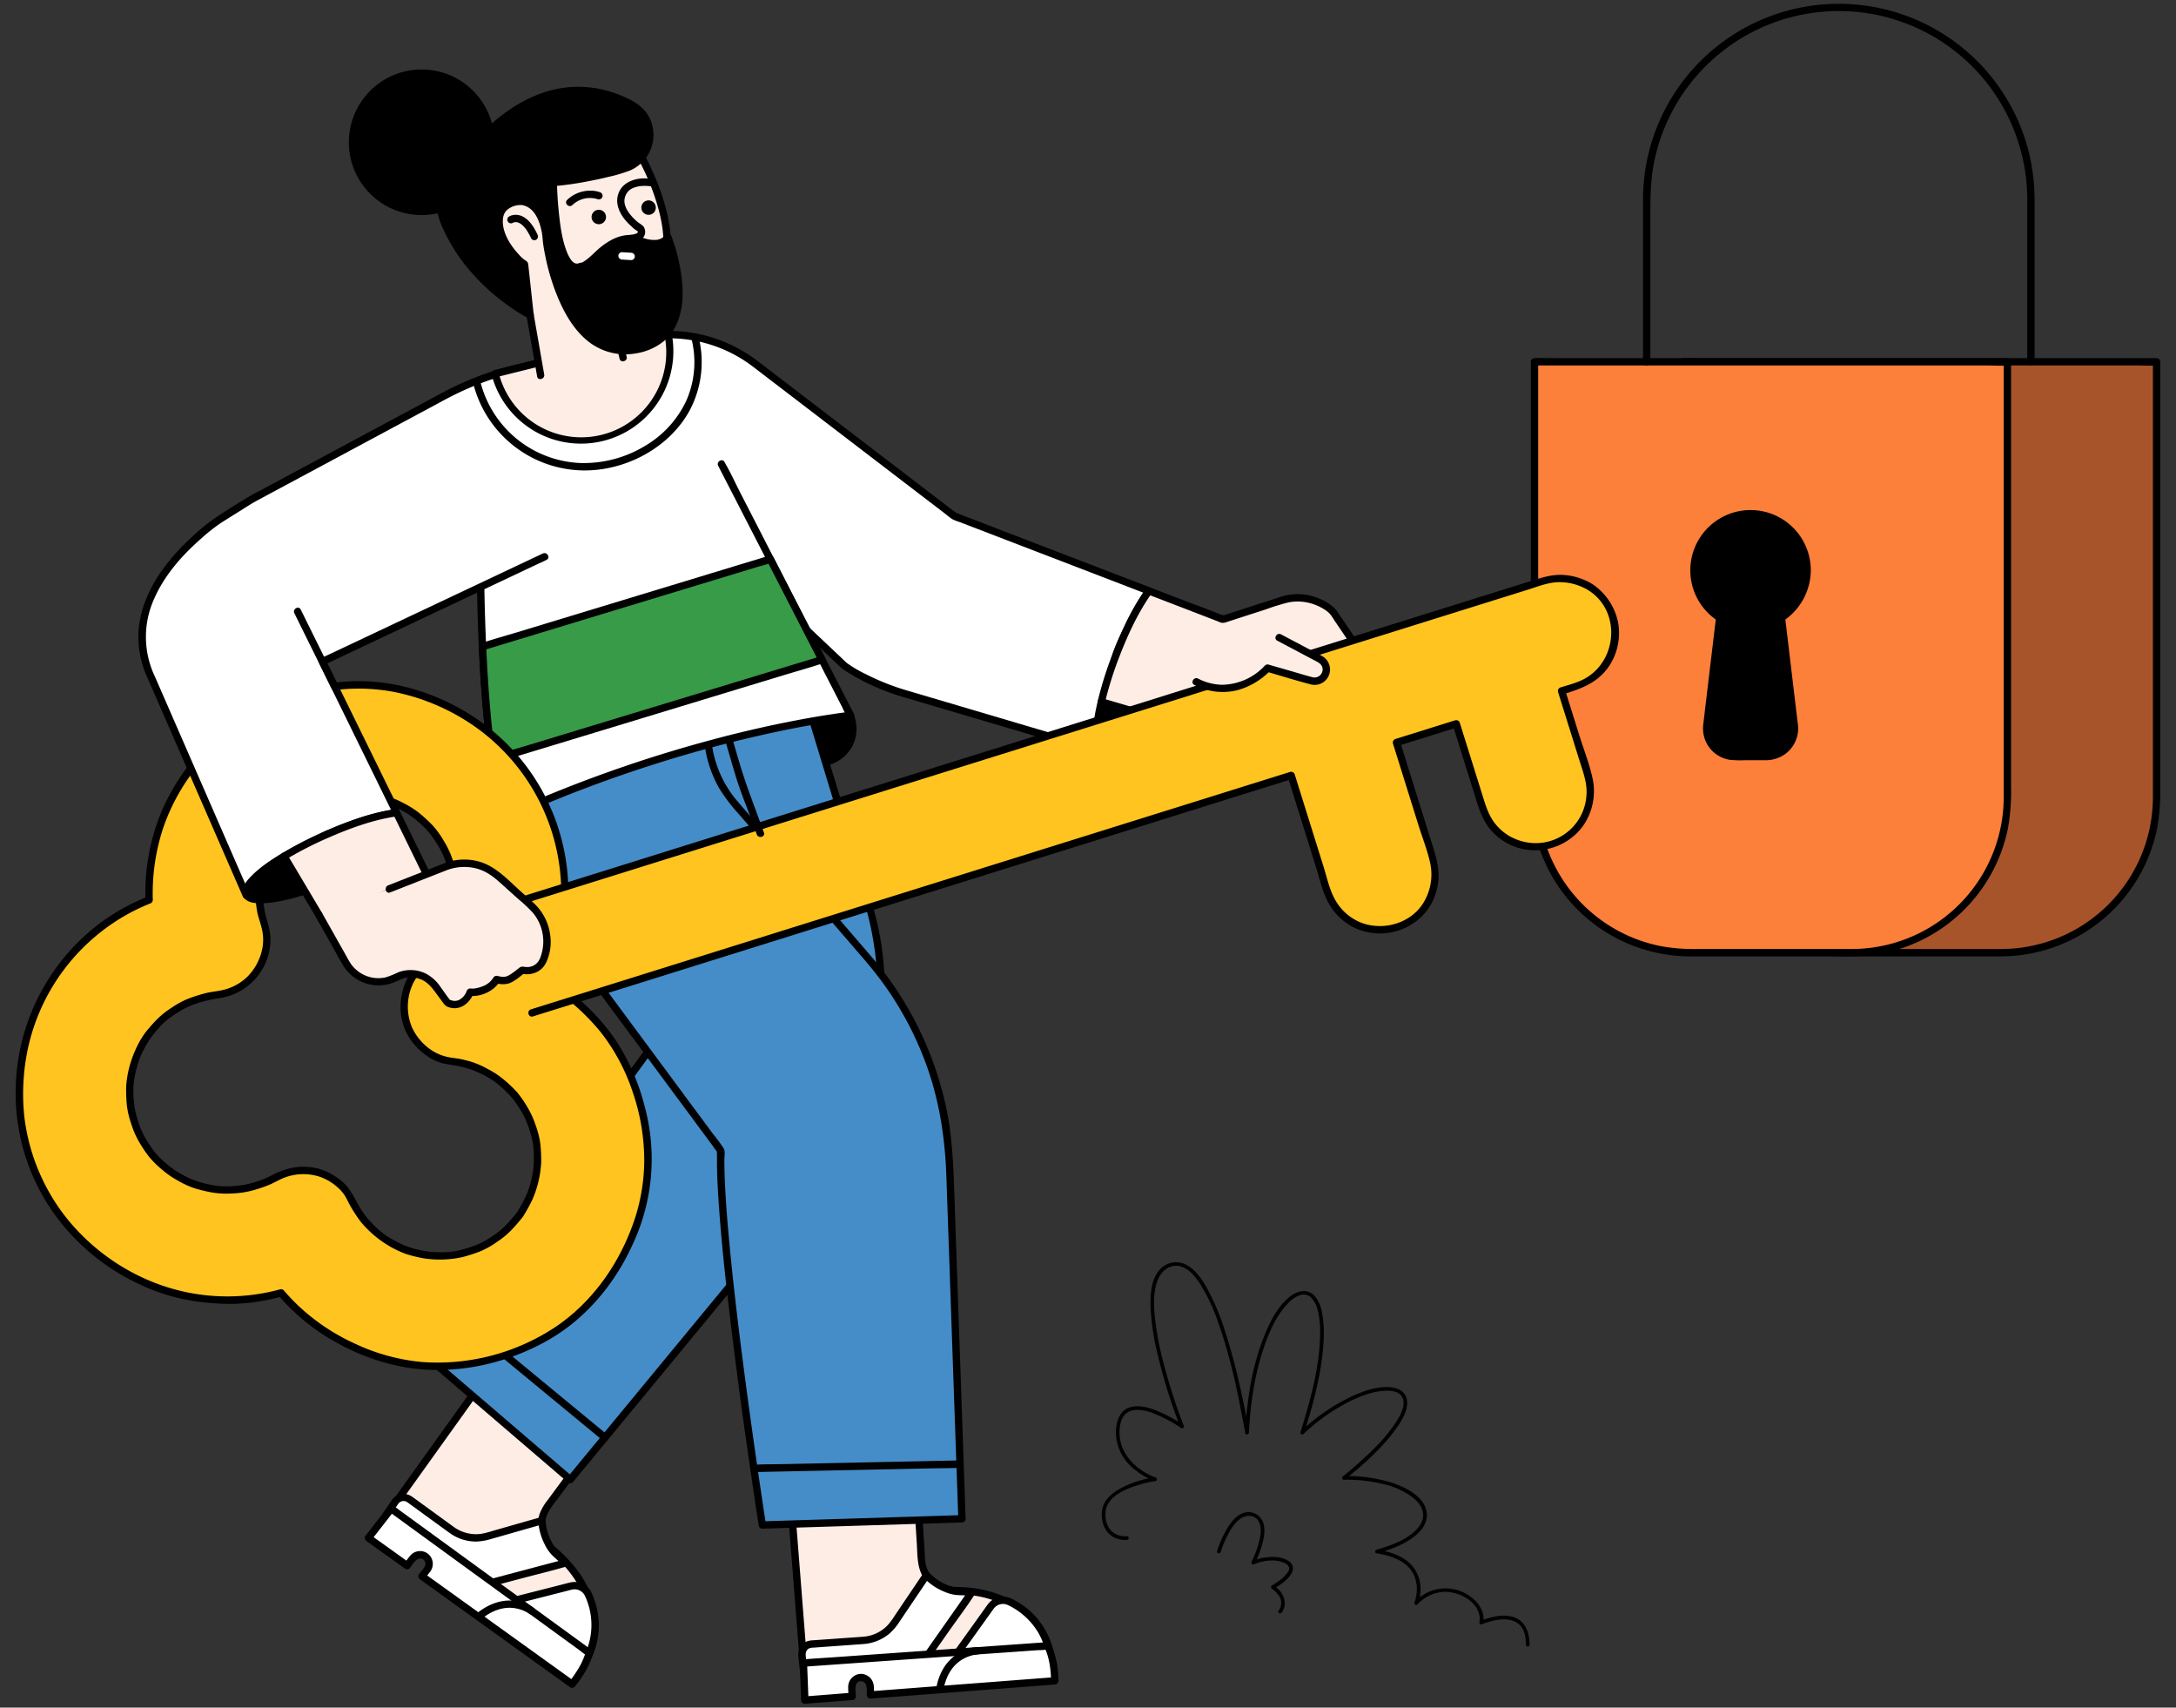 <svg xmlns="http://www.w3.org/2000/svg" width="130" height="102" fill="none"><rect width="100%" height="100%" fill="#333333" stroke="none"/><path fill="#A8542A" d="M119.524 56.906h-9.621a9.316 9.316 0 0 1-9.316-9.315V21.61h28.253v25.98a9.316 9.316 0 0 1-9.316 9.315z"/><path fill="#000" d="M119.524 56.687h-9.162c-.72.015-1.439-.037-2.149-.156a9.096 9.096 0 0 1-7.405-8.791c-.01-.632-.001-1.265-.001-1.898V21.611l-.22.22h27.102c.364 0 .741.028 1.104 0 .015-.002.031 0 .047 0l-.22-.22v25.978a9.08 9.08 0 0 1-9.096 9.098.22.22 0 0 0 0 .439 9.54 9.54 0 0 0 9.35-7.658 12.61 12.61 0 0 0 .185-2.477v-25.38a.222.222 0 0 0-.219-.22h-27.102c-.367 0-.736-.01-1.104 0h-.047a.224.224 0 0 0-.22.22v25.912a9.537 9.537 0 0 0 9.547 9.603c1.394.003 2.789 0 4.183 0h5.427a.22.22 0 0 0 0-.44z"/><path fill="#FC7F3A" d="M110.612 56.906h-9.621a9.316 9.316 0 0 1-9.316-9.315V21.61h28.253v25.98a9.316 9.316 0 0 1-9.316 9.315z"/><path fill="#000" d="M110.612 56.687h-9.163a11.444 11.444 0 0 1-2.148-.156 9.096 9.096 0 0 1-7.405-8.791c-.01-.632-.001-1.265-.001-1.898V21.611l-.22.22h27.102c.363 0 .741.028 1.104 0 .015-.002.031 0 .047 0l-.22-.22v25.978a9.083 9.083 0 0 1-9.096 9.097.22.22 0 0 0 0 .44 9.54 9.54 0 0 0 9.35-7.658 12.61 12.61 0 0 0 .185-2.477v-25.38a.222.222 0 0 0-.219-.22H92.826c-.367 0-.736-.01-1.104 0h-.047a.223.223 0 0 0-.22.22v25.912a9.536 9.536 0 0 0 9.546 9.603c1.395.003 2.79 0 4.184 0h5.427a.22.22 0 0 0 .212-.22.22.22 0 0 0-.212-.22zm-19.23 41.556c-.005-.703-.243-1.427-.976-1.654-.511-.158-1.087-.058-1.587.099-.13.04-.26.087-.385.142l.162.124c.136-.525-.168-1.093-.554-1.428a2.507 2.507 0 0 0-3.511.15l.183.107c.113-.305.164-.628.15-.952a2.076 2.076 0 0 0-.89-1.653c-.49-.349-1.092-.514-1.68-.606v.212c.782-.226 1.587-.517 2.23-1.03.372-.295.7-.707.719-1.201.042-1.102-1.292-1.731-2.161-2.008a8.85 8.85 0 0 0-2.794-.37l.078.187c1.097-.893 2.201-1.854 3.03-3.012.348-.486.8-1.185.638-1.818-.126-.495-.643-.664-1.1-.678-.753-.023-1.51.25-2.184.559a11.557 11.557 0 0 0-3.03 2.084l.184.107c.573-1.79 1.077-3.656 1.171-5.543a6.604 6.604 0 0 0-.094-1.652 2.135 2.135 0 0 0-.428-.983c-.426-.49-1.048-.327-1.5.033-.774.618-1.241 1.615-1.59 2.516-.598 1.543-.888 3.2-1.02 4.844-.021.252-.037.504-.05.756l.216-.03c-.17-1.098-.4-2.19-.656-3.271a33.69 33.69 0 0 0-.782-2.806 13.908 13.908 0 0 0-1.07-2.536c-.315-.552-.728-1.169-1.334-1.432a1.307 1.307 0 0 0-1.538.406c-.465.585-.51 1.429-.492 2.144.046.974.19 1.94.431 2.885a32.248 32.248 0 0 0 1.32 4.231l.028.072.161-.124a7.946 7.946 0 0 0-1.095-.635c-.58-.281-1.279-.568-1.938-.451-.786.14-1.001.966-.973 1.663.049.8.434 1.542 1.061 2.041.37.317.793.565 1.25.731v-.211a5.815 5.815 0 0 0-2.242.773c-.424.268-.816.656-.897 1.172-.088.558.089 1.219.571 1.55.269.179.59.262.913.235.14-.014.14-.233 0-.22a1.254 1.254 0 0 1-.662-.123c-.491-.243-.67-.836-.614-1.353.106-.974 1.358-1.416 2.156-1.639a6.62 6.62 0 0 1 .833-.183c.117-.017.091-.18 0-.212-.965-.333-1.905-1.165-2.109-2.203-.121-.62-.059-1.603.686-1.79.585-.149 1.254.127 1.774.372.41.19.804.415 1.176.673a.11.11 0 0 0 .16-.124 32.176 32.176 0 0 1-1.127-3.44 19.19 19.19 0 0 1-.584-2.872c-.087-.78-.142-1.647.143-2.395.197-.514.675-.947 1.259-.853.583.095 1.008.65 1.307 1.114.448.735.81 1.518 1.079 2.335.321.907.584 1.835.817 2.768.306 1.227.526 2.465.766 3.705l.01.061c.02.128.21.088.216-.03.084-1.677.325-3.363.854-4.962.323-.976.756-2.014 1.484-2.763.2-.228.457-.398.744-.494a.646.646 0 0 1 .586.112c.22.207.372.478.434.774.12.479.17.972.151 1.465-.021 1.697-.44 3.392-.918 5.011-.082.277-.167.553-.256.829a.11.11 0 0 0 .184.107 11.752 11.752 0 0 1 2.592-1.859c.672-.348 1.419-.654 2.181-.713.388-.03.953-.005 1.139.408.225.501-.185 1.158-.45 1.558-.342.5-.73.965-1.16 1.391a23.264 23.264 0 0 1-1.968 1.769c-.075.061-.011.188.078.187a9.026 9.026 0 0 1 2.379.26 4.75 4.75 0 0 1 1.658.737c.323.24.635.578.691.993.058.429-.194.808-.497 1.087-.623.572-1.486.87-2.283 1.1-.096.029-.113.195 0 .213.835.13 1.779.43 2.201 1.229.213.435.267.932.153 1.403-.02.105-.05.208-.088.308-.04.103.114.186.184.107.393-.427.93-.691 1.509-.74.841-.06 1.96.455 2.174 1.342.04.151.045.31.015.463a.111.111 0 0 0 .16.124l.017-.007a4.416 4.416 0 0 1 .227-.084c.204-.07.413-.123.626-.16.484-.08 1.062-.059 1.413.333.274.307.333.746.335 1.141a.11.11 0 0 0 .22 0z"/><path fill="#000" d="M72.925 92.707c.08-.258.18-.51.295-.754.201-.433.45-.895.83-1.197.34-.27.877-.313 1.132.102.25.407.112.985-.01 1.41-.1.35-.233.69-.398 1.014-.038.075.028.2.124.16.534-.217 1.227-.333 1.773-.11.248.101.447.264.297.535-.14.218-.325.405-.541.549a4.15 4.15 0 0 1-.442.29.111.111 0 0 0 0 .19c.148.098.277.222.381.365a.765.765 0 0 1 .02.95c-.082.116.109.226.189.11.41-.59.069-1.259-.479-1.614v.19c.392-.223.862-.532 1.074-.942a.505.505 0 0 0-.143-.677c-.36-.268-.857-.309-1.29-.262-.307.03-.61.102-.897.215l.124.162c.158-.313.289-.638.39-.973.152-.486.29-1.09.068-1.577a.932.932 0 0 0-1.234-.43c-.477.218-.795.722-1.03 1.169-.18.341-.33.698-.445 1.067-.042.135.17.193.212.058z"/><path fill="#fff" d="M38.065 20.211c2.54-.632 5.233.127 6.968 1.454l11.974 9.16 11.633 4.471c-.633.879-1.342 2.232-1.953 3.806-.39 1.006-.629 4.976-.827 5.824l-11.877-3.514a13.076 13.076 0 0 1-3.516-1.627l-11.08-10.462-6.292-7.674 4.97-1.438z"/><path fill="#000" d="M38.123 20.423a8.227 8.227 0 0 1 6.799 1.432c.416.316.83.636 1.247.954l2.919 2.233 3.506 2.682 2.973 2.274.933.714c.125.107.256.208.393.3.132.065.27.119.41.162l1.14.437 3.693 1.42 3.969 1.525 2.364.909.112.043-.13-.323a14.56 14.56 0 0 0-1.299 2.277c-.315.666-.66 1.357-.816 2.082-.269 1.25-.356 2.543-.49 3.812a12.755 12.755 0 0 1-.198 1.511l.27-.153-2.684-.794-5.262-1.557-3.723-1.101a14.042 14.042 0 0 1-2.517-.99 7.293 7.293 0 0 1-1.1-.642c-.013-.01-.029-.02-.043-.032-.084-.07-.161-.153-.242-.228l-2.744-2.591-4.051-3.825-3.264-3.082c-.236-.223-.477-.442-.71-.67a5.495 5.495 0 0 1-.375-.448l-3.02-3.684-2.78-3.389-.153-.187-.097.367 4.358-1.261.612-.177c.271-.079.156-.503-.117-.424l-4.358 1.262-.612.177a.223.223 0 0 0-.096.367l2.073 2.528 3.363 4.102a13.9 13.9 0 0 0 1.162 1.333l2.806 2.65 4.058 3.83 3.231 3.052c.219.206.433.42.657.62.072.059.147.112.227.158.358.229.727.44 1.107.633.737.373 1.508.68 2.3.913l2.713.803 5.282 1.562 3.694 1.093.188.056a.222.222 0 0 0 .27-.154c.086-.437.147-.878.181-1.322.072-.652.136-1.306.21-1.958.069-.61.14-1.223.254-1.827.127-.67.4-1.284.681-1.903.393-.9.873-1.76 1.432-2.567a.223.223 0 0 0-.13-.323l-1.683-.646-3.786-1.455-3.933-1.512c-.725-.279-1.448-.561-2.175-.836l-.053-.02s.056.043.038.012c-.023-.04-.105-.08-.142-.108l-.724-.554-2.731-2.09-3.487-2.667-3.14-2.401-1.677-1.284a8.742 8.742 0 0 0-5.33-1.758 8.17 8.17 0 0 0-1.87.234c-.274.067-.158.491.117.424z"/><path fill="#000" d="M65.865 44.925c-.455-.176-.45-1.368-.068-3.003l2.241.657c-.854 1.57-1.7 2.53-2.173 2.346z"/><path fill="#000" d="M65.924 44.714c.06.024-.052-.046-.007-.008a.185.185 0 0 1-.032-.033c-.02-.028.029.044-.007-.009a.478.478 0 0 1-.078-.177 2.105 2.105 0 0 1-.063-.592 8.64 8.64 0 0 1 .273-1.914l-.27.153 2.24.657-.131-.323a9.294 9.294 0 0 1-1.157 1.744c-.137.166-.297.31-.476.43a.54.54 0 0 1-.182.081c-.006.002-.058.009-.027.006.032-.003-.019 0-.025-.001-.058-.002.047.009-.01 0a.273.273 0 0 1-.048-.014c-.267-.096-.382.328-.117.423.424.152.858-.252 1.12-.532.527-.562.933-1.242 1.301-1.915a.223.223 0 0 0-.131-.323l-2.241-.656a.222.222 0 0 0-.27.153c-.165.707-.313 1.45-.287 2.18.015.408.084.915.508 1.093a.221.221 0 0 0 .27-.153.225.225 0 0 0-.153-.27z"/><path fill="#FDEDE5" d="M66.687 39.102c.61-1.574 1.32-2.927 1.953-3.806l1.674.644 2.755 1.059-2.539 6.31-2.492-.73-2.24-.656c.23-.96.528-1.903.889-2.821z"/><path fill="#000" d="M66.898 39.16c.51-1.305 1.112-2.61 1.931-3.753l-.248.101 3.63 1.395.8.308-.154-.27-.856 2.128-1.367 3.397-.316.784.27-.153-3.724-1.09-1.008-.296.153.27c.232-.96.529-1.902.89-2.82.102-.265-.323-.379-.424-.118-.36.92-.658 1.862-.89 2.821a.224.224 0 0 0 .154.27l3.774 1.106.959.28a.226.226 0 0 0 .27-.153l.857-2.129 1.366-3.396.316-.785a.224.224 0 0 0-.154-.27l-3.392-1.304-1.037-.398a.223.223 0 0 0-.248.1c-.841 1.174-1.453 2.518-1.975 3.858-.103.264.322.378.423.117zm-37.114 7.403.15 1.436a1.89 1.89 0 0 0 1.499 1.655l3.834.79 14.344-5.012a2.005 2.005 0 0 0 1.284-2.377l-.08-.322-1.474-1.319"/><path fill="#000" d="m29.564 46.563.143 1.368c.081.774.51 1.47 1.237 1.792.348.155.74.207 1.112.283l1.755.362 1.312.27a.555.555 0 0 0 .339-.03l1.687-.589 2.995-1.047 3.537-1.236 3.26-1.139 2.216-.775.474-.165a2.274 2.274 0 0 0 1.293-1.094c.203-.392.284-.834.235-1.272a3.831 3.831 0 0 0-.096-.471.501.501 0 0 0-.106-.254c-.349-.358-.754-.674-1.126-1.007l-.335-.3c-.21-.188-.522.121-.31.31l.992.889c.141.15.295.287.46.41.068.042-.048-.035-.034-.072-.012.032.035.138.043.172.043.152.072.307.085.464a1.805 1.805 0 0 1-1.181 1.789l-.305.106-1.917.67-3.037 1.061-3.454 1.207-3.128 1.093-2.07.724a2.72 2.72 0 0 0-.41.143c-.065.036.178.03.035-.005-.153-.036-.308-.063-.46-.095l-3.101-.639c-.11-.022-.22-.042-.328-.071a1.673 1.673 0 0 1-.966-.706c-.302-.473-.294-1.068-.35-1.609l-.056-.537c-.03-.278-.469-.281-.44 0z"/><path fill="#FDEDE5" d="m47.253 89.758.818 10.43 14.32-1.075S62.33 95.037 56.968 95a1.923 1.923 0 0 1-1.912-1.795 556.467 556.467 0 0 1-.157-2.497"/><path fill="#000" d="m47.033 89.758.278 3.537.439 5.6.101 1.293a.222.222 0 0 0 .22.22l1.428-.107 3.41-.256 4.144-.312 3.569-.268c.58-.044 1.164-.077 1.744-.13.008-.002.016-.002.025-.003a.225.225 0 0 0 .22-.22c-.015-.866-.41-1.76-.935-2.431a4.686 4.686 0 0 0-2.069-1.466 6.924 6.924 0 0 0-1.686-.38c-.637-.07-1.31.033-1.874-.329a1.707 1.707 0 0 1-.636-.746c-.17-.388-.154-.829-.18-1.243-.039-.603-.076-1.205-.113-1.808-.017-.28-.456-.283-.44 0l.094 1.495c.045.723.008 1.488.448 2.105.375.525.964.856 1.607.906.332.026.666.017 1 .05.306.029.61.078.91.148.88.204 1.72.6 2.35 1.257.42.442.733.974.914 1.556.069.22.12.445.153.672-.01-.071.003.028.006.062.003.027.006.055.007.082a.821.821 0 0 1 .004.07l.22-.22-1.428.108-3.412.256-4.143.312-3.569.268-1.185.089a4.22 4.22 0 0 0-.583.044l.22.219-.278-3.537-.439-5.6-.101-1.293c-.022-.28-.462-.283-.44 0z"/><path fill="#fff" d="M55.349 94.089c.362.422 1.282.965 1.878.969.295.002.573.016.838.04l-2.857 4.07-7.19.723-.106-1.024a.6.6 0 0 1 .553-.66l3.133-.224a2.431 2.431 0 0 0 1.842-1.065l1.909-2.83z"/><path fill="#000" d="M55.194 94.244a3.42 3.42 0 0 0 1.232.837c.224.1.462.165.705.191.31.027.623.019.934.046l-.19-.33-2.5 3.561-.357.507.19-.108-2.429.244-3.87.39-.89.09.22.219c-.034-.325-.07-.65-.102-.976-.018-.19.03-.38.225-.461a.724.724 0 0 1 .23-.035l2.253-.162c.245-.017.491-.034.737-.053a2.723 2.723 0 0 0 1.56-.628c.242-.219.452-.471.624-.749l.586-.869L55.54 94.2c.158-.235-.222-.455-.38-.222l-1.02 1.512-.654.97a4.968 4.968 0 0 1-.419.58 2.24 2.24 0 0 1-1.484.725c-.255.02-.511.037-.766.055l-2.245.16a1.107 1.107 0 0 0-.43.094.826.826 0 0 0-.448.795c.024.34.07.682.106 1.022.012.109.092.232.22.22l1.844-.186 3.456-.348c.626-.063 1.266-.093 1.888-.19.139-.022.19-.109.262-.211l.271-.386.903-1.286c.526-.749 1.082-1.484 1.581-2.251l.03-.043c.105-.15-.039-.317-.19-.331-.291-.026-.582-.028-.875-.042a1.784 1.784 0 0 1-.593-.158 3.035 3.035 0 0 1-1.091-.746c-.188-.212-.497.1-.311.311z"/><path fill="#fff" d="M60.302 95.676a4.302 4.302 0 0 1 2.49 3.601l-7.072-.102 1.354-.261 2.122-2.959a.888.888 0 0 1 1.106-.28z"/><path fill="#000" d="M60.192 95.865a4.202 4.202 0 0 1 1.84 1.665c.262.46.438.963.517 1.485l.005.034c.005.033-.006-.054 0-.003l.006.057a3.07 3.07 0 0 1 .013.175l.22-.22-2.396-.035-3.8-.055-.876-.013.058.431 1.2-.23a.39.39 0 0 0 .3-.152c.067-.091.132-.184.198-.276l1.67-2.33c.076-.105.148-.213.227-.316a.68.68 0 0 1 .818-.216c.256.114.48-.265.222-.38a1.131 1.131 0 0 0-1.415.368c-.124.169-.244.34-.365.51l-1.384 1.93-.365.51.13-.102-1.353.26c-.248.049-.183.429.059.432l2.396.035 3.8.055.876.013a.222.222 0 0 0 .22-.22c-.018-1.038-.552-2.112-1.264-2.843a4.75 4.75 0 0 0-1.335-.948c-.254-.123-.477.256-.222.38z"/><path fill="#fff" d="m55.207 99.167.513.008-.599.115.086-.123z"/><path fill="#000" d="m55.207 99.387.45.006.063.001-.058-.431-.524.1-.075.015.248.323.086-.123a.22.22 0 0 0-.248-.323.248.248 0 0 0-.131.101l-.087.123a.218.218 0 0 0 .017.244c.055.07.146.1.231.079l.524-.101.076-.015a.22.22 0 0 0 .131-.1.227.227 0 0 0 .026-.14.22.22 0 0 0-.216-.191l-.449-.007h-.064a.22.22 0 0 0 0 .439z"/><path fill="#fff" d="M51.415 100.205a.546.546 0 0 1 .568.523l.02.516 11.01-.842s-.016-1.257-.413-2.093L47.998 99.34l.084 2.212 2.833-.223-.023-.557a.547.547 0 0 1 .523-.568z"/><path fill="#000" d="M51.415 100.425c.433 0 .357.524.37.819a.222.222 0 0 0 .219.22l3.74-.286 5.916-.453 1.354-.103c.12-.003.217-.1.22-.22a5.527 5.527 0 0 0-.444-2.204.213.213 0 0 0-.19-.11l-1.459.104-3.486.246-4.213.298-3.644.258c-.591.042-1.184.072-1.775.125l-.026.002a.223.223 0 0 0-.22.22l.085 2.212c.001.12.099.218.22.219l2.833-.222a.223.223 0 0 0 .22-.22c-.012-.282-.146-.87.28-.905.28-.023.283-.462 0-.44a.78.78 0 0 0-.742.766c-.004.192.015.387.023.579l.22-.22-2.834.223.22.22-.085-2.212-.22.22 1.46-.104 3.485-.246 4.214-.298 3.644-.257 1.205-.086a4.154 4.154 0 0 0 .595-.042l-.19-.109c.28.603.374 1.323.384 1.983l.22-.22-3.741.287-5.916.452-1.353.104.22.219c-.008-.186-.006-.375-.025-.56a.776.776 0 0 0-.784-.698.22.22 0 0 0 0 .439z"/><path fill="#000" d="M58.377 98.388c-.8.031-1.562.555-1.982 1.214a3.41 3.41 0 0 0-.457 1.227.226.226 0 0 0 .154.271.222.222 0 0 0 .27-.154c.115-.637.374-1.223.863-1.635.083-.068.17-.13.263-.185.091-.054.186-.102.283-.144-.053.023.017-.007.03-.012a2.547 2.547 0 0 1 .4-.118c.031-.007.062-.012.093-.017.07-.012-.05.004.02-.002.02-.002.041-.005.063-.006.281-.01.283-.45 0-.44z"/><path fill="#FDEDE5" d="m28.972 82.308-6.09 8.507 11.65 8.397s2.577-3.158-1.503-6.638a1.923 1.923 0 0 1-.307-2.604c.753-1.024 1.487-2.012 1.487-2.012"/><path fill="#000" d="m28.782 82.197-2.065 2.885-3.27 4.567-.755 1.055a.224.224 0 0 0 .079.3l1.161.838 2.776 2 3.37 2.43 2.903 2.092.965.696c.15.108.297.23.454.327l.02.014a.22.22 0 0 0 .267-.034c.603-.742.893-1.79.865-2.732a4.974 4.974 0 0 0-.974-2.72 8.891 8.891 0 0 0-1.394-1.496 1.75 1.75 0 0 1-.613-1.406c.016-.297.11-.584.272-.832.218-.34.479-.657.719-.982.278-.377.558-.754.837-1.13.169-.227-.212-.447-.38-.222a451.876 451.876 0 0 0-1.31 1.77c-.194.24-.351.51-.465.797a2.16 2.16 0 0 0 .088 1.599c.268.589.839.95 1.272 1.407.724.767 1.303 1.698 1.468 2.753a3.95 3.95 0 0 1-.227 2.01 4.03 4.03 0 0 1-.45.847.536.536 0 0 0-.038.051c-.01.02.045-.056.02-.024l.265-.035-1.161-.837-2.775-2-3.37-2.43-2.904-2.092-.965-.696a4.863 4.863 0 0 0-.474-.341l.079.3 2.065-2.885 3.27-4.568.755-1.054c.165-.23-.216-.45-.38-.222z"/><path fill="#fff" d="M32.378 90.834c.005.556.359 1.563.813 1.95.224.191.428.382.614.57L29 94.629l-5.967-4.075.578-.851a.598.598 0 0 1 .848-.149L27 91.4a2.431 2.431 0 0 0 2.095.37l3.283-.935z"/><path fill="#000" d="M32.158 90.834c.026.5.16.988.393 1.431.103.219.24.42.404.598.219.227.472.423.695.647l.097-.367-4.207 1.115-.599.159.17.022-2.016-1.377-3.213-2.194-.738-.504.079.3c.18-.266.357-.534.542-.798a.398.398 0 0 1 .477-.183c.07.034.136.076.197.126l1.791 1.301.636.461a2.675 2.675 0 0 0 1.629.51 3.71 3.71 0 0 0 .92-.174l1.028-.293 1.993-.568a.22.22 0 0 0-.117-.424l-1.721.49-1.147.328a5.872 5.872 0 0 1-.686.178 2.265 2.265 0 0 1-1.678-.426l-.635-.461-1.802-1.309c-.406-.294-.927-.255-1.23.17-.198.28-.384.567-.576.85a.224.224 0 0 0 .078.301l1.53 1.046 2.857 1.95 1.112.76c.149.116.305.223.467.319a.387.387 0 0 0 .297-.011l.461-.122 1.523-.404c.88-.233 1.769-.447 2.643-.7l.052-.014a.222.222 0 0 0 .097-.367c-.206-.208-.428-.397-.642-.595a1.83 1.83 0 0 1-.368-.52 2.982 2.982 0 0 1-.354-1.251c-.006-.282-.445-.283-.439 0z"/><path fill="#fff" d="M35.146 95.237a4.302 4.302 0 0 1-.414 4.36l-5.345-4.633 1.204.672 3.528-.897a.888.888 0 0 1 1.027.498z"/><path fill="#000" d="M34.957 95.349a4.11 4.11 0 0 1-.346 4.045c-.015.021-.034.043-.048.066-.015.026.042-.053.014-.018h.31l-1.81-1.57-2.872-2.489-.662-.574-.266.345 1.067.596a.438.438 0 0 0 .33.092c.118-.025.234-.06.35-.089l2.779-.707c.12-.03.24-.064.36-.092a.686.686 0 0 1 .794.395c.123.254.502.031.38-.222a1.125 1.125 0 0 0-1.29-.596c-.207.048-.412.105-.618.157l-2.29.582-.606.155.169.022-1.204-.672c-.21-.117-.46.176-.266.345l1.811 1.57 2.872 2.489.662.573a.222.222 0 0 0 .31 0c.664-.817.96-1.987.875-3.02a4.913 4.913 0 0 0-.426-1.605c-.115-.258-.494-.035-.38.222z"/><path fill="#fff" d="m29 94.628.387.336-.532-.297.145-.039z"/><path fill="#000" d="m28.844 94.784.34.294.048.042.266-.345-.466-.26-.067-.038-.052.402.145-.039a.22.22 0 1 0-.117-.424l-.145.04a.221.221 0 0 0-.052.4l.466.261.066.037a.22.22 0 0 0 .284-.056.218.218 0 0 0-.017-.289l-.34-.294-.048-.042A.233.233 0 0 0 29 94.41a.221.221 0 0 0-.155.375z"/><path fill="#fff" d="M25.43 92.981a.546.546 0 0 1 .097.766l-.316.408 8.967 6.444s.796-.972 1.031-1.868L23.371 90.12l-1.36 1.746 2.312 1.655.341-.441a.546.546 0 0 1 .766-.098z"/><path fill="#000" d="M25.274 93.136c.343.29-.024.612-.218.864a.225.225 0 0 0 .044.344l3.047 2.19 4.817 3.462 1.103.793a.22.22 0 0 0 .266-.035c.468-.573.892-1.247 1.088-1.965a.227.227 0 0 0-.101-.248l-1.183-.86-2.826-2.056-3.416-2.485-2.953-2.149-.978-.711c-.152-.11-.301-.236-.46-.336-.008-.004-.015-.01-.022-.015a.219.219 0 0 0-.266.034l-1.36 1.747a.225.225 0 0 0 .045.345l2.311 1.654a.22.22 0 0 0 .266-.034c.199-.257.459-.775.84-.504.232.163.452-.218.223-.38a.77.77 0 0 0-1.033.133c-.119.142-.227.294-.34.44l.266-.034-2.312-1.654.045.344 1.36-1.746-.267.034 1.183.861 2.826 2.056 3.416 2.485 2.953 2.149.978.711a5.23 5.23 0 0 0 .482.35l-.1-.247a4.475 4.475 0 0 1-.583 1.217c-.09.141-.186.28-.286.415l-.048.064-.027.035c.015-.019.015-.02.002-.002a.425.425 0 0 1-.034.042l.267-.035-3.047-2.19-4.818-3.462-1.102-.792.044.345c.111-.143.225-.285.334-.43a.771.771 0 0 0-.115-1.054c-.215-.182-.527.128-.31.31z"/><path fill="#000" d="M31.94 96.085a2.403 2.403 0 0 0-1.07-.447c-.895-.147-1.726.193-2.412.758-.218.18.094.49.31.31.572-.47 1.302-.776 2.05-.633a2.206 2.206 0 0 1 .784.307c.025.017.122.09.027.016a.227.227 0 0 0 .311 0 .22.22 0 0 0 0-.31z"/><path fill="#458DC9" d="m48.255 42.017 3.589 11.808a18.53 18.53 0 0 1-3.454 17.203L34.07 88.38l-8.155-6.991s12.884-19.53 16.57-23.28l-7.83-15.003 1.926-7.421"/><path fill="#000" d="m48.043 42.075.94 3.092 1.73 5.692c.314 1.036.634 2.07.944 3.107a18.317 18.317 0 0 1-3.481 16.978l-1.739 2.106-3.344 4.052-3.893 4.717-3.384 4.1-1.817 2.202-.086.103h.311l-2.76-2.365-4.379-3.755-1.015-.87.034.266a755.288 755.288 0 0 1 4.565-6.811 609.038 609.038 0 0 1 4.236-6.162 254.09 254.09 0 0 1 4.228-5.907c1.027-1.384 2.06-2.787 3.226-4.06.092-.1.185-.199.28-.296a.226.226 0 0 0 .035-.267l-2.644-5.066-4.215-8.078-.97-1.858.023.17 1.688-6.509.237-.913c.07-.274-.353-.39-.424-.117l-1.324 5.103c-.194.747-.405 1.492-.582 2.243-.061.262.148.523.266.75l2.427 4.65 3.241 6.211 1.239 2.374.414.794c.063.142.135.28.216.413l.029.055.034-.266c-1.127 1.15-2.094 2.47-3.06 3.755a218.364 218.364 0 0 0-4.17 5.777 472.83 472.83 0 0 0-4.29 6.217 730.63 730.63 0 0 0-4.553 6.775c-.168.252-.366.501-.509.768-.006.011-.015.022-.022.033a.22.22 0 0 0 .034.266l2.76 2.366 4.38 3.755 1.014.87a.222.222 0 0 0 .311 0l1.288-1.56 3.138-3.802 3.886-4.71 3.586-4.344 2.185-2.647a20.048 20.048 0 0 0 3.217-5.3 18.821 18.821 0 0 0 1.132-9.734c-.226-1.523-.693-2.975-1.139-4.441L49.83 46.44l-1.293-4.255-.07-.227c-.081-.27-.505-.155-.423.116z"/><path fill="#458DC9" d="m31.701 37.773-1.758 4.361c-.799 2.964-.282 7.738 2.269 11.933l10.851 14.664c-.187 5.255 2.48 22.36 2.48 22.36l11.926-.37-.733-21.052a20.058 20.058 0 0 0-4.857-12.403l-8.003-9.278a6.673 6.673 0 0 1-1.597-4.906l.412-5.01"/><path fill="#000" d="m31.49 37.715-.81 2.008c-.31.77-.655 1.536-.935 2.318a7.011 7.011 0 0 0-.294 1.579c-.08.764-.095 1.534-.046 2.302a17.795 17.795 0 0 0 1.123 5.178c.34.905.75 1.782 1.227 2.624.105.195.22.383.348.563l.783 1.058 3.244 4.384 3.883 5.248 2.605 3.52c.067.109.144.212.228.308.067.063-.029.012-.004-.025-.03.044-.005.201-.006.254a18.49 18.49 0 0 0-.002.288c0 .942.056 1.883.123 2.822.178 2.473.458 4.939.76 7.4a339.8 339.8 0 0 0 .97 7.26c.198 1.383.402 2.765.613 4.147l.031.2a.22.22 0 0 0 .212.16l4.025-.124 6.42-.2 1.481-.046a.223.223 0 0 0 .22-.22l-.086-2.465-.2-5.761-.23-6.58L57 70.91c-.054-1.542-.131-3.07-.44-4.59a20.41 20.41 0 0 0-4.538-9.223c-.889-1.033-1.78-2.065-2.67-3.097l-4.114-4.769-1.12-1.298a6.6 6.6 0 0 1-1.595-3.522c-.105-.883.014-1.776.086-2.658l.253-3.067.05-.612c.023-.282-.416-.28-.44 0l-.398 4.843a7.09 7.09 0 0 0 .872 4.134 10.24 10.24 0 0 0 1.198 1.583l3.631 4.21 3.584 4.155a25.91 25.91 0 0 1 1.403 1.736 19.89 19.89 0 0 1 2.595 4.911c.763 2.125 1.101 4.323 1.18 6.57l.147 4.231.224 6.441.216 6.189.121 3.479.006.166.22-.22-4.026.126-6.42.2-1.48.045.211.162a425.37 425.37 0 0 1-1.366-9.639c-.327-2.54-.632-5.084-.86-7.635a69.15 69.15 0 0 1-.225-3.184c-.018-.43-.03-.86-.03-1.29 0-.21.063-.51-.042-.693a9.114 9.114 0 0 0-.62-.84l-1.31-1.77-3.696-4.994-3.614-4.884-1.161-1.569c-.171-.23-.356-.456-.504-.703-1.79-3.001-2.812-6.673-2.44-10.18a6.458 6.458 0 0 1 .286-1.506c.108-.296.237-.587.355-.88l1.15-2.852.235-.583c.106-.263-.319-.377-.423-.117z"/><path fill="#000" d="m57.356 87.235-1.222.025-2.915.061-3.526.074-3.064.064c-.494.01-.993.002-1.486.03l-.022.001c-.282.006-.284.446 0 .44l1.221-.026 2.916-.06 3.525-.074 3.064-.064c.495-.01.993-.003 1.487-.031h.022c.282-.007.283-.446 0-.44zm-21.059-1.522-2.888-2.382-4.595-3.79-1.044-.862c-.217-.179-.53.13-.311.31l2.888 2.382 4.595 3.791 1.044.862c.217.178.53-.13.311-.31z"/><path fill="#fff" d="m37.813 20.678-7.215 1.795c-1.175.292-1.668.93-1.743 2.78 0 0-.811 15.826 1.229 23.634 11.323-5.176 20.732-6.154 20.732-6.154l-7.719-15.019"/><path fill="#000" d="m37.755 20.466-1.91.475-3.526.877c-.645.16-1.3.299-1.937.485-.602.177-1.12.525-1.391 1.106-.27.579-.327 1.23-.357 1.861a159.284 159.284 0 0 0-.134 4.387c-.024 1.405-.03 2.81-.018 4.216.014 1.61.053 3.22.128 4.828.076 1.637.187 3.273.36 4.903.147 1.48.373 2.95.678 4.404.069.314.143.627.224.938a.223.223 0 0 0 .322.131 78.12 78.12 0 0 1 6.33-2.563 80.053 80.053 0 0 1 5.555-1.749 75.58 75.58 0 0 1 4.477-1.086 58.616 58.616 0 0 1 3.523-.63l.205-.03.065-.009.064-.008c.128-.017.257-.032.386-.047a.462.462 0 0 1 .016-.002.223.223 0 0 0 .19-.33l-.766-1.49-1.847-3.595-2.227-4.334-1.931-3.758c-.31-.603-.593-1.232-.934-1.818l-.013-.025c-.13-.252-.509-.03-.38.222l.766 1.49 1.847 3.594 2.227 4.334 1.931 3.758.63 1.227a6.088 6.088 0 0 0 .317.616l.19-.33a24 24 0 0 0-1.068.142c-.953.141-1.9.313-2.844.504-1.449.292-2.888.63-4.316 1.013a79.864 79.864 0 0 0-12.614 4.525l.322.13a32.623 32.623 0 0 1-.756-4.121 70.88 70.88 0 0 1-.425-4.77c-.095-1.615-.15-3.232-.177-4.85a152.027 152.027 0 0 1-.012-4.392c.012-1.132.036-2.263.07-3.394.02-.62.041-1.238.07-1.856.037-.815.05-1.876.773-2.41.29-.19.617-.321.959-.385l.986-.246 3.385-.841 2.568-.64.135-.033c.275-.068.158-.492-.116-.424z"/><path fill="#389B48" d="m29.411 45.392 19.695-5.985-3.086-6.006-17.194 5.224c.106 2.32.288 4.662.585 6.767z"/><path fill="#000" d="m29.47 45.604 1.97-.599 4.698-1.427 5.678-1.726 4.934-1.5c.793-.24 1.595-.462 2.381-.723l.033-.01a.223.223 0 0 0 .132-.322l-1.046-2.035-1.657-3.226-.384-.746a.222.222 0 0 0-.248-.1l-1.714.52-4.117 1.251-4.944 1.502-4.302 1.308c-.695.21-1.4.402-2.088.634l-.028.009a.224.224 0 0 0-.162.212c.105 2.28.275 4.562.593 6.824a.221.221 0 0 0 .27.154.225.225 0 0 0 .154-.27c-.313-2.223-.474-4.467-.577-6.709l-.162.212 1.715-.52 4.116-1.252 4.945-1.502 4.302-1.307 1.41-.429a6.062 6.062 0 0 0 .706-.214l-.248-.101 1.045 2.034 1.658 3.227.383.745.132-.322-1.97.598-4.699 1.428-5.678 1.725-4.934 1.5c-.793.24-1.595.462-2.381.723l-.033.01c-.27.082-.155.506.116.424z"/><path fill="#FDEDE5" d="m68.769 42.792 1.178.381a2.475 2.475 0 0 0 2.176-.323l.018-.013a1.93 1.93 0 0 1 2.104.271l.35.3c.673.842 1.491.862 1.97.17.426.39 1.793.053 2.13-.71 1.739.425 1.898-.87 1.898-.87 2.378.39 1.729-1.491 1.729-1.491l-2.68-3.952a3.07 3.07 0 0 0-3.131-.672l-3.451 1.115-1.657-.64"/><path fill="#000" d="m68.71 43.005 1.04.335a2.837 2.837 0 0 0 1.836.026c.336-.117.61-.351.953-.444a1.732 1.732 0 0 1 1.052.05c.245.102.469.248.66.431.218.187.394.413.626.585.285.225.648.33 1.01.288a1.32 1.32 0 0 0 .868-.587l-.345.045c.348.301.878.26 1.293.139.475-.138.966-.43 1.181-.894l-.248.1c.611.146 1.336.162 1.807-.323.201-.206.33-.472.37-.758l-.278.212c.66.104 1.59.138 1.948-.563a1.59 1.59 0 0 0 .065-1.15c-.072-.241-.282-.463-.42-.667l-1.134-1.672-1-1.475c-.058-.087-.112-.18-.179-.261a2.432 2.432 0 0 0-.693-.52 3.293 3.293 0 0 0-2.468-.294c-.166.046-.33.105-.494.158l-1.845.596-.9.29-.283.092a.426.426 0 0 0-.128.042c.026-.025.148.034.087-.01a.601.601 0 0 0-.126-.049l-.4-.154-.931-.36-.172-.066c-.264-.102-.379.322-.117.423l1.463.566a.513.513 0 0 0 .368.055c.19-.056.379-.122.567-.183l1.903-.614c.435-.161.879-.298 1.33-.41a2.867 2.867 0 0 1 1.555.128c.324.119.728.332.942.584.09.118.173.24.25.367l.47.694c.633.935 1.242 1.894 1.904 2.81.037.05.024.069.013 0 .005.03.018.06.026.088.016.065.029.132.038.198-.009-.063.004.047.006.07.003.05.004.1.002.15a.809.809 0 0 1-.152.47.964.964 0 0 1-.698.285 3.148 3.148 0 0 1-.68-.042.225.225 0 0 0-.278.212c.01-.079.008-.045-.004 0a1.927 1.927 0 0 1-.037.127l-.013.036c-.018.045.016-.034-.004.009a1.388 1.388 0 0 1-.051.098.737.737 0 0 1-.116.161c-.347.372-.924.34-1.396.227a.223.223 0 0 0-.248.101c-.164.354-.52.57-.882.681-.255.08-.695.165-.903-.015a.224.224 0 0 0-.345.045.826.826 0 0 1-.663.383c-.317-.002-.597-.202-.808-.421-.354-.367-.727-.717-1.22-.89a2.155 2.155 0 0 0-1.559.065c-.142.062-.263.158-.402.229a2.327 2.327 0 0 1-1.8.102l-1.096-.355c-.27-.087-.385.337-.117.424z"/><path fill="#FFC41F" fill-rule="evenodd" d="M32.625 58.513c.114.07.227.142.337.217 1.65 1.112 3.111 2.494 4.082 4.256 1.606 2.916 2.171 6.459 1.157 9.676-.962 3.05-2.967 5.821-5.833 7.347-2.93 1.56-6.445 2.117-9.651 1.072a13.231 13.231 0 0 1-4.581-2.51c-.482-.41-.93-.86-1.34-1.343a12.62 12.62 0 0 1-2.44.418 13.36 13.36 0 0 1-2.555-.119 9.289 9.289 0 0 1-1.688-.361c-2.762-.872-5.117-2.523-6.783-4.91-1.5-2.148-2.346-4.991-2.14-7.613.043-.782.15-1.56.321-2.324.195-.75.45-1.484.764-2.194A11.916 11.916 0 0 1 4.37 56.91c.871-.978 1.9-1.804 3.042-2.444a13.54 13.54 0 0 1 1.497-.707c-.082-2.538.6-5.117 2.03-7.196 1.024-1.49 2.23-2.784 3.783-3.747 1.623-1.006 3.369-1.55 5.246-1.811 3.328-.463 6.75.726 9.326 2.81 2.692 2.177 4.32 5.632 4.452 9.073a12.584 12.584 0 0 1-1.121 5.625zM30.06 73.65a9.483 9.483 0 0 0 1.01-1.109c.266-.424.5-.87.696-1.33.15-.478.263-.967.336-1.462a9.425 9.425 0 0 0-.055-1.546 9.604 9.604 0 0 0-.468-1.496 9.426 9.426 0 0 0-.832-1.299 9.489 9.489 0 0 0-1.114-1.015c-.424-.267-.87-.5-1.33-.696a9.54 9.54 0 0 0-1.07-.271 2.78 2.78 0 0 1-.61-.101 2.722 2.722 0 0 1-1.318-.694l-.013-.011a2.692 2.692 0 0 1-.623-.71 2.83 2.83 0 0 1-.477-1.26 3.01 3.01 0 0 1-.045-.41 3.247 3.247 0 0 1 .052-.665c.01-.062.019-.125.03-.186.043-.217.112-.427.208-.626a2.44 2.44 0 0 1 .568-.855l.048-.046.03-.028a3.5 3.5 0 0 1 .209-.2c.294-.293.57-.604.824-.932.267-.424.5-.869.697-1.33.151-.48.264-.971.337-1.469a9.427 9.427 0 0 0-.056-1.541 9.593 9.593 0 0 0-.468-1.497 9.408 9.408 0 0 0-.835-1.302 9.483 9.483 0 0 0-1.109-1.009c-.424-.267-.87-.5-1.33-.697a9.476 9.476 0 0 0-1.462-.336 9.405 9.405 0 0 0-1.546.055 9.58 9.58 0 0 0-1.498.469 9.402 9.402 0 0 0-1.302.835 9.475 9.475 0 0 0-1.01 1.108c-.266.425-.5.87-.696 1.331-.15.478-.263.966-.337 1.462a9.406 9.406 0 0 0 .057 1.553c.063.284.137.566.228.843a3.21 3.21 0 0 1-.467 2.858c-.63.9-1.488 1.298-2.566 1.42l-.077.01-.045.005a9.658 9.658 0 0 0-1.523.473c-.455.242-.89.521-1.3.835a9.48 9.48 0 0 0-1.01 1.108c-.267.425-.5.87-.696 1.331a9.518 9.518 0 0 0-.337 1.461 9.408 9.408 0 0 0 .056 1.546c.114.512.271 1.013.468 1.499.242.456.521.891.835 1.302a9.48 9.48 0 0 0 1.109 1.009c.424.267.87.5 1.33.697.478.15.967.263 1.462.336a9.41 9.41 0 0 0 1.544-.055 9.613 9.613 0 0 0 1.512-.475l.21-.111a3.63 3.63 0 0 1 2.523-.441c.707.13 1.704.764 2.033 1.428.27.545.591 1.063.96 1.547a9.48 9.48 0 0 0 1.114 1.015 9.62 9.62 0 0 0 1.326.696c.48.151.97.264 1.468.338.514.024 1.03.005 1.541-.055a9.573 9.573 0 0 0 1.502-.469 9.41 9.41 0 0 0 1.302-.835z" clip-rule="evenodd"/><path fill="#000" d="M33.073 58.54a12.804 12.804 0 0 0-.337-.217l.079.3a12.758 12.758 0 0 0 .608-8.938 12.502 12.502 0 0 0-4.87-6.695c-2.414-1.657-5.418-2.575-8.352-2.235a14.098 14.098 0 0 0-4.413 1.23 11.81 11.81 0 0 0-3.562 2.612 13.268 13.268 0 0 0-2.486 3.671 12.608 12.608 0 0 0-1.037 4.358 13.09 13.09 0 0 0-.014 1.133l.161-.212a12.46 12.46 0 0 0-3.325 1.948A12.69 12.69 0 0 0 .943 65.692a12.356 12.356 0 0 0 2.253 6.753 12.988 12.988 0 0 0 5.081 4.24c1.1.532 2.277.89 3.487 1.057.692.096 1.39.144 2.088.145.68-.014 1.356-.088 2.022-.22.33-.063.656-.14.98-.227l-.214-.057a12.51 12.51 0 0 0 3.435 2.797 13.141 13.141 0 0 0 4.072 1.481c2.896.504 5.94-.131 8.495-1.551 2.283-1.268 4.043-3.35 5.123-5.71a12.004 12.004 0 0 0 .745-8.328 13.006 13.006 0 0 0-1.721-3.93 12.684 12.684 0 0 0-2.864-2.99 16.894 16.894 0 0 0-.852-.612c-.235-.159-.455.222-.222.38a13.74 13.74 0 0 1 2.99 2.674 11.771 11.771 0 0 1 1.96 3.642 12.62 12.62 0 0 1 .688 4.112 11.45 11.45 0 0 1-.771 4.035c-.891 2.342-2.442 4.478-4.535 5.881a12.745 12.745 0 0 1-7.948 2.095 11.996 11.996 0 0 1-4.076-1.12 12.382 12.382 0 0 1-3.457-2.362 12.36 12.36 0 0 1-.751-.804.217.217 0 0 0-.214-.057 11.99 11.99 0 0 1-7.546-.411 12.675 12.675 0 0 1-5.134-3.747 12.03 12.03 0 0 1-2.616-6.272 13.098 13.098 0 0 1 .158-3.615 12.11 12.11 0 0 1 6.466-8.597c.296-.146.596-.28.902-.404a.228.228 0 0 0 .162-.211 12.445 12.445 0 0 1 .62-4.301 12.082 12.082 0 0 1 2.098-3.754 11.959 11.959 0 0 1 3.139-2.791 12.753 12.753 0 0 1 4.136-1.546 11.45 11.45 0 0 1 4.31-.056c1.384.263 2.716.755 3.939 1.456a12.164 12.164 0 0 1 5.501 14.525c-.128.377-.273.747-.437 1.11a.226.226 0 0 0 .08.3c.113.071.225.143.337.217.235.158.456-.222.221-.379z"/><path fill="#000" d="M30.914 72.386a9.78 9.78 0 0 1-.709.814 4.78 4.78 0 0 1-.838.67c-.3.209-.622.381-.961.517a9.13 9.13 0 0 1-1.085.327c-.36.067-.725.096-1.091.085a4.928 4.928 0 0 1-1.136-.128 4.97 4.97 0 0 1-1.05-.331 8.032 8.032 0 0 1-.959-.521 5.663 5.663 0 0 1-.827-.713 4.78 4.78 0 0 1-.664-.828c-.341-.523-.56-1.136-1.017-1.574a3.722 3.722 0 0 0-1.502-.882 3.607 3.607 0 0 0-1.887 0c-.332.091-.653.22-.955.385a5.575 5.575 0 0 1-.986.397c-.365.12-.743.198-1.127.23-.375.04-.753.042-1.13.007a7.627 7.627 0 0 1-1.068-.233 5.038 5.038 0 0 1-1.037-.448 4.864 4.864 0 0 1-.891-.605 5.318 5.318 0 0 1-.755-.74 8.352 8.352 0 0 1-.61-.932 4.8 4.8 0 0 1-.402-.988 4.923 4.923 0 0 1-.229-1.12 5.812 5.812 0 0 1-.006-1.131c.052-.361.13-.718.232-1.068.11-.362.26-.71.448-1.038.169-.318.371-.617.606-.891.22-.276.469-.528.74-.754.288-.218.59-.416.904-.595a4.86 4.86 0 0 1 1.027-.42 7.254 7.254 0 0 1 1.065-.238 4.24 4.24 0 0 0 .824-.203 3.57 3.57 0 0 0 2.251-2.632c.067-.322.085-.652.054-.98a5.757 5.757 0 0 0-.236-1.005 5.899 5.899 0 0 1-.148-2.259 9.28 9.28 0 0 1 .254-1.063c.125-.357.288-.7.487-1.022a4.79 4.79 0 0 1 .613-.84c.235-.279.5-.53.791-.75.294-.21.6-.403.917-.578a5.01 5.01 0 0 1 1.034-.38 4.886 4.886 0 0 1 1.133-.186c.374-.03.75-.018 1.122.036.36.064.714.149 1.064.254.347.121.68.28.994.472.311.176.602.387.867.628.279.235.53.5.75.792.21.294.403.6.578.916.164.33.291.676.38 1.033.193.723.246 1.477.156 2.22a9.3 9.3 0 0 1-.26 1.1c-.122.348-.28.68-.472.995a4.905 4.905 0 0 1-.645.884c-.236.264-.499.498-.745.751-.47.484-.715 1.166-.81 1.82-.098.675 0 1.363.284 1.983a3.75 3.75 0 0 0 1.322 1.49c.268.186.567.32.883.398.365.085.736.12 1.1.205.357.078.704.195 1.035.349.346.151.674.337.982.555.277.217.54.451.788.702.25.259.47.544.656.852.207.313.377.648.506 1 .13.343.232.697.305 1.057.056.373.078.75.065 1.128-.008.38-.06.758-.156 1.127a4.808 4.808 0 0 1-.328.982 9.74 9.74 0 0 1-.53.96c-.15.24.23.46.38.221a9.77 9.77 0 0 0 .556-1.016c.304-.7.479-1.448.517-2.21a9.29 9.29 0 0 0-.058-1.159 5.389 5.389 0 0 0-.286-1.089 5.11 5.11 0 0 0-.462-1.013 6.237 6.237 0 0 0-.644-.934 7.586 7.586 0 0 0-.811-.766 5.23 5.23 0 0 0-.923-.607 5.372 5.372 0 0 0-1.036-.448 9.556 9.556 0 0 0-.566-.143c-.188-.042-.373-.056-.563-.087a2.953 2.953 0 0 1-.998-.324 3.27 3.27 0 0 1-1.378-1.503 3.223 3.223 0 0 1-.127-2.078c.092-.337.24-.655.441-.941.2-.28.486-.497.722-.745.273-.268.517-.564.729-.883.196-.32.372-.652.53-.994.148-.344.261-.703.335-1.07.088-.369.136-.746.143-1.125a7.719 7.719 0 0 0-.066-1.155 6.226 6.226 0 0 0-.31-1.114 5.168 5.168 0 0 0-.496-1.03 5.307 5.307 0 0 0-.644-.897 9.46 9.46 0 0 0-.792-.735 5.257 5.257 0 0 0-.93-.596 5.362 5.362 0 0 0-1.062-.442 9.237 9.237 0 0 0-1.1-.235 5.585 5.585 0 0 0-1.186.001 5.167 5.167 0 0 0-1.116.208 5.316 5.316 0 0 0-1.052.392c-.326.178-.64.376-.943.592-.3.22-.575.473-.82.753-.258.27-.486.568-.68.887-.19.324-.36.66-.51 1.005-.136.348-.235.71-.297 1.078-.076.373-.11.754-.103 1.135-.006.396.03.792.108 1.18.085.355.219.7.289 1.057.066.34.068.69.006 1.032a3.264 3.264 0 0 1-.897 1.708 3.07 3.07 0 0 1-1.469.795c-.326.079-.66.1-.986.18a9.631 9.631 0 0 0-1.095.345 5.17 5.17 0 0 0-.976.533c-.31.196-.598.423-.859.68a9.5 9.5 0 0 0-.732.833 5.44 5.44 0 0 0-.555.972 6.362 6.362 0 0 0-.568 2.193c-.01.387.004.774.041 1.16.048.374.135.743.261 1.1.113.366.265.72.455 1.053.19.332.403.65.639.95a6 6 0 0 0 .77.75c.279.24.581.45.903.625a5.45 5.45 0 0 0 1.017.47c.36.108.725.194 1.095.26.389.058.783.074 1.175.047.394-.013.784-.07 1.164-.17a8.19 8.19 0 0 0 1.081-.368c.323-.14.614-.328.95-.44a3.182 3.182 0 0 1 1.932-.044c.567.181 1.072.52 1.454.976.196.244.313.55.469.82.182.315.382.62.6.912a6.49 6.49 0 0 0 1.668 1.432 6.12 6.12 0 0 0 1.036.496c.36.115.726.205 1.098.269.756.11 1.527.084 2.274-.078a9.584 9.584 0 0 0 1.108-.36c.34-.149.663-.333.963-.55a5.06 5.06 0 0 0 .824-.67c.25-.259.488-.53.709-.815.172-.22-.137-.534-.311-.311z"/><path fill="#000" d="M26.606 57.155a.22.22 0 0 0 0-.44.22.22 0 0 0 0 .44z"/><path fill="#FFC41F" d="m31.78 60.502 2.795-.874 7.112-2.224 8.71-2.723 9.54-2.983 9.595-3 7.607-2.378 1.774 5.673.39 1.246a3.4 3.4 0 0 0 1.616 1.936c.716.375 1.74.506 2.512.226.802-.291 1.562-.822 1.936-1.617a3.425 3.425 0 0 0 .226-2.512l-2.164-6.919 2.638-.825.934-.292 1.252 4.006.322 1.027a3.4 3.4 0 0 0 1.616 1.935c.716.375 1.74.506 2.512.226.802-.29 1.562-.822 1.936-1.616a3.424 3.424 0 0 0 .226-2.512l-1.573-5.03c.263-.082.526-.165.789-.25l.112-.034a3.4 3.4 0 0 0 1.936-1.617c.375-.716.505-1.74.225-2.512-.29-.802-.821-1.562-1.616-1.936a3.424 3.424 0 0 0-2.512-.225l-1.777.555-2.096.656a2.261 2.261 0 0 0-.173.054l-2.542.795-7.112 2.223-.035.011a2.307 2.307 0 0 0-.173.054l-8.501 2.658-9.54 2.983-9.596 3-8.947 2.798-7.588 2.372-5.436 1.7"/><path fill="#000" d="m31.838 60.714 16.375-5.12 18.563-5.804 10.422-3.258-.27-.154 1.713 5.48c.243.778.415 1.637.875 2.323a3.53 3.53 0 0 0 1.522 1.29 3.577 3.577 0 0 0 3.829-.663 3.401 3.401 0 0 0 1.02-1.898c.168-.875-.063-1.636-.323-2.465l-1.923-6.15-.153.27 3.572-1.117-.27-.153 1.453 4.647c.19.608.411 1.155.832 1.645a3.44 3.44 0 0 0 1.471 1.006 3.543 3.543 0 0 0 3.362-.566c1.04-.797 1.51-2.203 1.247-3.479-.183-.886-.534-1.762-.804-2.626l-.847-2.708-.153.27c1.032-.323 1.971-.636 2.659-1.526a3.562 3.562 0 0 0 .66-2.77 3.614 3.614 0 0 0-1.556-2.31 3.762 3.762 0 0 0-1.549-.52c-.624-.071-1.186.062-1.778.247l-15.009 4.692-15.464 4.836-15.42 4.82-15.346 4.799-1.896.593c-.269.084-.154.508.117.423l14.749-4.611 14.77-4.618 14.872-4.65 14.57-4.556 3.54-1.106c.608-.19 1.226-.447 1.871-.453a3.319 3.319 0 0 1 1.75.483c1.917 1.2 1.763 4.085-.11 5.222-.472.287-1.023.418-1.547.582a.223.223 0 0 0-.153.27l1.29 4.127c.212.678.469 1.338.407 2.062a3.038 3.038 0 0 1-3.867 2.726 3.014 3.014 0 0 1-1.456-.892c-.441-.482-.638-1.045-.829-1.657l-1.413-4.52a.223.223 0 0 0-.27-.153l-3.572 1.117a.223.223 0 0 0-.153.27l1.522 4.87c.242.774.557 1.56.72 2.354a3.247 3.247 0 0 1-.427 2.303c-.742 1.19-2.295 1.65-3.593 1.22a3.062 3.062 0 0 1-1.601-1.286c-.398-.634-.553-1.423-.775-2.131l-1.713-5.48a.223.223 0 0 0-.27-.153L58.525 51.91l-18.547 5.799-8.256 2.581c-.27.084-.155.508.116.424z"/><path fill="#FDEDE5" d="m76.42 38.081 2.445 1.293a.698.698 0 0 1 .278.968.699.699 0 0 1-.798.321l-2.617-.753s-1.847 2.058-4.264.813"/><path fill="#000" d="m76.308 38.271 2.36 1.247c.189.1.347.234.35.469a.485.485 0 0 1-.627.46c-.424-.111-.843-.242-1.264-.363l-1.34-.386a.218.218 0 0 0-.215.056 3.558 3.558 0 0 1-2.553 1.149 3.246 3.246 0 0 1-1.444-.37c-.252-.128-.474.251-.222.38a3.624 3.624 0 0 0 2.61.304 4.335 4.335 0 0 0 1.645-.893c.097-.08.19-.167.275-.26l-.214.057c.87.25 1.736.524 2.611.752a.918.918 0 0 0 .773-1.642 3.763 3.763 0 0 0-.385-.21l-.767-.405-1.37-.724c-.25-.132-.473.247-.223.38z"/><path fill="#458DC9" d="m43.534 44.154.606 2.067c.056.191.118.38.187.567l1.1 2.998"/><path fill="#000" d="M43.322 44.212c.207.709.41 1.418.623 2.125.256.853.6 1.684.907 2.518l.363.99c.097.263.522.15.424-.117l-.842-2.294a32.954 32.954 0 0 1-.688-2.098l-.364-1.24c-.08-.271-.503-.156-.423.117z"/><path fill="#fff" d="m32.541 33.252-13.276 6.27 4.425 9.024c-1.083.146-2.63.617-4.275 1.344-.91.401-4.003 3.153-4.707 3.578l-5.65-12.96c-1.837-3.858 1.081-7.322 3.996-9.443l1.981-1.241 11.535-6.193a17.667 17.667 0 0 1 4.092-1.579l5.434-1.351"/><path fill="#000" d="m32.43 33.062-1.319.623-3.168 1.496-3.834 1.81-3.317 1.567-1.094.516c-.172.082-.354.154-.52.246-.008.005-.016.008-.024.011a.224.224 0 0 0-.079.3l1.493 3.045 2.387 4.869.546 1.112.131-.322c-.874.135-1.732.358-2.562.664-.515.18-1.022.38-1.523.595a4.14 4.14 0 0 0-.652.34c-1.08.708-2.06 1.577-3.06 2.39-.39.345-.804.664-1.237.954l.3.079-1.125-2.58-2.313-5.305-1.908-4.376c-.11-.25-.215-.503-.33-.751a5.51 5.51 0 0 1-.032-4.533c.612-1.424 1.668-2.625 2.823-3.637.401-.368.83-.703 1.284-1.003l1.125-.704c.31-.195.614-.395.936-.568l1.411-.758 4.912-2.637 4.326-2.322c.316-.17.63-.343.949-.506a18.052 18.052 0 0 1 3.917-1.45l4.836-1.204.446-.11c.274-.069.158-.492-.117-.424L31.566 21.6c-.802.2-1.605.392-2.388.659-.999.345-1.968.772-2.896 1.277l-3.629 1.948-5.174 2.778-1.872 1.005c-.232.124-.47.24-.695.374a55.52 55.52 0 0 0-1.927 1.208c-.523.355-1.017.752-1.477 1.187a13.054 13.054 0 0 0-1.63 1.763c-.924 1.214-1.598 2.668-1.612 4.216a5.864 5.864 0 0 0 .494 2.364c.057.133.118.264.176.396l1.546 3.545 2.38 5.457 1.579 3.62.078.18a.221.221 0 0 0 .3.08 10.26 10.26 0 0 0 1.062-.808c.527-.425 1.048-.856 1.575-1.28.482-.389.966-.777 1.475-1.13.576-.4 1.228-.64 1.883-.883.947-.372 1.93-.64 2.935-.799.152-.02.186-.211.131-.323l-1.492-3.044L20 40.523l-.546-1.113-.078.3 1.319-.622 3.168-1.496 3.835-1.811 3.316-1.566 1.094-.517c.173-.081.355-.153.521-.246l.024-.01c.255-.121.032-.5-.222-.38z"/><path fill="#000" d="M14.719 53.43c-.205-.465.719-1.356 2.252-2.282l1.23 2.07c-1.856.584-3.266.701-3.482.212z"/><path fill="#000" d="M14.931 53.372c-.006-.016-.027-.097-.02-.054a.169.169 0 0 1 0-.04c.003-.041-.004.01 0-.015a.53.53 0 0 1 .067-.182c.113-.19.253-.36.416-.509a9.343 9.343 0 0 1 1.688-1.235l-.3-.078 1.23 2.07.131-.324c-.724.248-1.473.414-2.234.497a2.528 2.528 0 0 1-.696-.015.73.73 0 0 1-.218-.073c-.044-.025-.03-.016-.052-.04-.013-.013-.027-.031-.008-.006a.243.243 0 0 1-.026-.049c-.122-.255-.5-.032-.38.222.206.43.854.43 1.254.409.842-.045 1.676-.27 2.477-.52a.223.223 0 0 0 .131-.324l-1.23-2.07a.223.223 0 0 0-.3-.078c-.66.4-1.328.837-1.867 1.393-.262.27-.655.724-.487 1.137a.227.227 0 0 0 .27.154.221.221 0 0 0 .154-.27z"/><path fill="#FDEDE5" d="M19.415 49.89c1.646-.727 3.193-1.198 4.276-1.344l.732 1.5 1.08 2.209-3.527 1.647-2.636 1.231-1.139-1.916-1.23-2.069a22.2 22.2 0 0 1 2.444-1.259z"/><path fill="#000" d="M19.526 50.08c1.34-.59 2.765-1.121 4.223-1.322l-.248-.1 1.474 3.016.338.692.079-.3-2.68 1.25-2.104.984-1.379.644.3.078-1.889-3.178-.48-.807-.078.3a22.02 22.02 0 0 1 2.444-1.258c.258-.114.035-.493-.222-.38-.84.37-1.656.79-2.444 1.26a.223.223 0 0 0-.079.3l1.868 3.142.501.843a.226.226 0 0 0 .3.08l2.578-1.205 2.42-1.13 1.165-.544a.224.224 0 0 0 .079-.3l-1.394-2.855-.418-.854a.226.226 0 0 0-.248-.101c-1.496.206-2.953.76-4.328 1.365-.258.113-.035.492.222.38z"/><path fill="#fff" d="m20.01 41.041-2.234-4.521z"/><path fill="#000" d="m20.2 40.93-1.954-3.955-.28-.566c-.125-.254-.505-.031-.38.221l1.955 3.956.28.566c.124.254.504.031.379-.222z"/><path fill="#FDEDE5" d="m23.248 53.097 3.388-1.332a3.07 3.07 0 0 1 3.15.584l1.93 1.735a2.893 2.893 0 0 1 .775 3.17s-.26.915-1.296.696c-.833.662-.939.701-1.529.558-.32.595-1.255.816-1.576.755-.215.556-.72.93-1.34.643l-.737-.996a1.847 1.847 0 0 0-2.422-.493 2.227 2.227 0 0 1-2.925-.904l-1.614-2.865"/><path fill="#000" d="m23.307 53.309 2.26-.889 1.057-.415a2.934 2.934 0 0 1 1.885-.115c.533.15.95.46 1.352.821l1.124 1.01c.306.25.594.522.861.813a2.682 2.682 0 0 1 .426 2.685c-.023.068.01-.013-.016.04-.02.04-.04.08-.064.12a.797.797 0 0 1-.593.381 1.205 1.205 0 0 1-.296-.012c-.17-.026-.232.022-.363.126a4.63 4.63 0 0 1-.52.375c-.242.14-.425.112-.695.047a.225.225 0 0 0-.248.1c-.157.25-.396.437-.675.53-.13.05-.263.088-.4.11a1.144 1.144 0 0 1-.144.016c-.03 0-.134-.006-.11-.001a.229.229 0 0 0-.27.153.95.95 0 0 1-.477.537.632.632 0 0 1-.337.037.76.76 0 0 0-.11-.028l-.024-.008c-.042-.02-.039-.002.01.053-.002 0-.022-.03-.024-.031-.214-.249-.395-.535-.59-.799a2.438 2.438 0 0 0-.885-.81 2.082 2.082 0 0 0-1.648-.077c-.24.119-.49.219-.744.3a1.967 1.967 0 0 1-.76.025 2.022 2.022 0 0 1-1.306-.8 5.642 5.642 0 0 1-.312-.53l-.507-.9-.922-1.636c-.14-.246-.519-.025-.38.222l.832 1.476c.28.496.539 1.01.844 1.491a2.47 2.47 0 0 0 3.034.94c.26-.111.489-.246.777-.276.277-.03.556.011.813.118.383.161.62.458.859.78l.393.532c.113.152.185.27.375.338.686.243 1.265-.223 1.513-.837l-.27.153c.656.11 1.498-.279 1.825-.855l-.249.1c.256.085.53.093.79.024.358-.126.661-.406.953-.638l-.214.056c.583.115 1.154-.063 1.456-.598a2.84 2.84 0 0 0 .285-1.648 3.153 3.153 0 0 0-1.008-1.988c-.253-.231-.51-.459-.765-.688-.75-.673-1.48-1.49-2.479-1.773a3.298 3.298 0 0 0-2.072.097c-.3.116-.6.236-.9.354l-2.464.968c-.26.102-.147.528.117.424z"/><path fill="#FDEDE5" d="M39.867 19.763A5.3 5.3 0 1 1 29.58 22.32l10.287-2.558z"/><path fill="#000" d="M39.655 19.821a5.08 5.08 0 0 1-9.863 2.442l-.153.27 3.478-.865 5.54-1.378 1.268-.315c.275-.069.159-.492-.116-.424l-3.478.865-5.54 1.378-1.269.316a.223.223 0 0 0-.153.27 5.52 5.52 0 0 0 10.71-2.676c-.067-.274-.49-.158-.424.117z"/><path fill="#FDEDE5" d="m32.301 22.428-.969-5.545 5.038.887.856 3.598"/><path fill="#000" d="m32.513 22.37-.85-4.868-.119-.677-.27.27 4.422.779.616.108-.154-.153.75 3.152.106.445c.065.275.49.159.424-.117l-.75-3.152-.106-.445a.215.215 0 0 0-.153-.153l-4.422-.779-.616-.108a.223.223 0 0 0-.27.27l.85 4.867.119.677c.048.278.472.16.423-.116z"/><path fill="#FDEDE5" d="M31.665 18.798c-3.106-1.557-2.69-3.823-3.137-5.321-.26-.87.532-3.023.532-3.023l9.056-1.437s5.618 9.333-3.345 9.562"/><path fill="#000" d="M31.776 18.608c-.75-.379-1.462-.875-1.952-1.568a4.666 4.666 0 0 1-.722-1.723c-.116-.53-.168-1.072-.286-1.602a2.967 2.967 0 0 1-.12-.723c.013-.333.06-.663.139-.986.113-.507.259-1.005.437-1.493l-.153.153 3.06-.486 4.878-.774 1.117-.177-.248-.101c.175.291.33.596.479.902.344.697.629 1.421.851 2.166.26.874.424 1.74.368 2.649-.052.848-.35 1.683-.98 2.287-.847.814-2.1 1.104-3.247 1.195-.209.017-.417.027-.626.033-.282.007-.283.447 0 .439 1.316-.036 2.757-.246 3.836-1.063a3.66 3.66 0 0 0 1.402-2.394c.146-.944.024-1.908-.21-2.828a13.988 13.988 0 0 0-.882-2.426 9.358 9.358 0 0 0-.602-1.166l-.01-.016a.229.229 0 0 0-.248-.1l-3.06.485-4.878.774-1.117.178a.22.22 0 0 0-.154.153c-.154.426-.285.86-.392 1.3-.156.637-.282 1.3-.11 1.945.144.54.192 1.1.302 1.647a5.26 5.26 0 0 0 .687 1.811c.535.838 1.341 1.444 2.22 1.889.251.127.474-.252.221-.38z"/><path fill="#000" d="M35.839 11.48a1.754 1.754 0 0 0-.648-.09 1.984 1.984 0 0 0-1.305.548c-.207.193.104.503.31.31.154-.144.333-.256.53-.331a1.94 1.94 0 0 1 .288-.074c.068-.012-.04.003.026-.003.02-.002.041-.005.062-.006a1.804 1.804 0 0 1 .345.006c.012.001.064.012.002 0l.041.006a1.702 1.702 0 0 1 .232.058.222.222 0 0 0 .27-.153.225.225 0 0 0-.153-.27zm3.075-.783c-.683-.14-1.586.06-1.913.734-.379.782.147 1.593.735 2.1.101.108.219.198.348.27.051.019.014.018.003-.013.008.02.014.04.017.061 0 .021.002.019-.001.032-.007.024-.048.051-.099.073a1.16 1.16 0 0 1-.335.073c-.278.032-.281.471 0 .44.321-.036.768-.108.86-.482a.573.573 0 0 0-.1-.476 2.787 2.787 0 0 0-.295-.215 3.232 3.232 0 0 1-.282-.255c-.235-.24-.48-.56-.537-.9a.849.849 0 0 1 .446-.883 1.71 1.71 0 0 1 .72-.152c.084-.001.166.001.249.008a.185.185 0 0 1 .067.009c.276.057.394-.367.117-.424z"/><circle cx="38.749" cy="12.402" r=".321" fill="#000"/><path fill="#000" d="M39.167 12.3a.431.431 0 1 0-.838.202.431.431 0 0 0 .838-.202.11.11 0 0 0-.135-.076.112.112 0 0 0-.077.135c.002.005.006.034.003.006a.34.34 0 0 1 .001.017v.043c-.001.029.006-.023 0 .005l-.004.017a.397.397 0 0 1-.007.024c-.002.006-.012.03 0 .005a.342.342 0 0 1-.02.037l-.009.014c-.014.023.015-.016-.003.004a.36.36 0 0 1-.03.03l-.012.011c.02-.017-.003.002-.009.006l-.037.02c-.015.008.024-.007-.002 0l-.021.007-.022.005c-.027.008.015 0-.002.001a.447.447 0 0 1-.047.002c-.006 0-.034-.005-.005 0l-.017-.003-.04-.011c-.026-.008.014.007-.001 0l-.019-.01a.324.324 0 0 1-.018-.01c-.005-.003-.03-.022-.008-.005a.346.346 0 0 1-.031-.028l-.012-.012c-.018-.02.011.018-.003-.005l-.022-.036-.008-.016c.012.024 0-.005-.002-.01l-.01-.04c.006.027 0 0 0-.006v-.017c0-.01.004-.05 0-.022a.346.346 0 0 1 .011-.05s.01-.026.003-.01c-.005.017.005-.008.005-.01.006-.012.014-.023.021-.035.014-.023-.01.01 0-.002l.014-.015.012-.012c.004-.004.033-.026.01-.01a.376.376 0 0 1 .036-.023l.016-.008c.024-.012-.015.004.002 0 .014-.004.028-.01.042-.013.007-.001.027-.004.002-.001a.33.33 0 0 1 .052-.002c.005 0 .032.005.005 0a.41.41 0 0 1 .049.011l.016.006c-.027-.01.006.003.011.006l.036.022c-.023-.015 0 0 .004.004a.299.299 0 0 1 .018.017l.017.02c-.013-.015-.004-.005.002.004.01.015.018.03.025.046-.002-.004-.007-.021-.001-.002l.01.034a.11.11 0 0 0 .135.077.112.112 0 0 0 .076-.136z"/><circle cx="35.775" cy="12.962" r=".321" fill="#000"/><path fill="#000" d="M36.193 12.861a.43.43 0 1 0-.838.202.43.43 0 0 0 .838-.202.11.11 0 0 0-.136-.076.112.112 0 0 0-.076.135.335.335 0 0 1 .004.023v.043c-.002.029.005-.022-.001.005l-.004.017a.336.336 0 0 1-.006.024c-.002.006-.012.03-.001.005a.343.343 0 0 1-.02.037c-.002.005-.006.01-.009.014-.013.024.016-.016-.003.004a.413.413 0 0 1-.029.03l-.012.011c.02-.017-.004.002-.009.006-.012.008-.025.014-.038.02-.014.008.025-.007-.002 0l-.02.007-.023.005c-.027.008.016 0-.001.001a.444.444 0 0 1-.048.002c-.005 0-.033-.005-.005 0a.488.488 0 0 1-.016-.003l-.04-.011c-.026-.008.013.007-.002 0l-.018-.01a.326.326 0 0 1-.018-.01c-.006-.003-.03-.022-.009-.005a.374.374 0 0 1-.03-.028l-.012-.012c-.019-.02.01.018-.004-.005l-.022-.036-.007-.016c.011.024-.001-.005-.003-.01l-.01-.04c.007.027.001 0 0-.006v-.017c0-.01.005-.05 0-.022a.359.359 0 0 1 .011-.05l.004-.01c-.006.017.004-.008.005-.01l.02-.035c.014-.023-.01.01.001-.002l.014-.015.012-.012c.004-.004.032-.026.01-.01a.377.377 0 0 1 .036-.023l.015-.008c.024-.012-.014.004.002 0 .014-.004.028-.01.043-.013.006-.001.027-.004.001-.001a.331.331 0 0 1 .052-.002c.006 0 .033.005.005 0a.395.395 0 0 1 .05.011l.015.006c-.027-.01.006.003.012.006l.035.022c-.022-.015 0 0 .004.004a.372.372 0 0 1 .018.017l.017.02.003.004c.01.015.017.03.024.045-.001-.003-.007-.02-.001-.001l.01.034a.111.111 0 0 0 .135.077.112.112 0 0 0 .077-.136z"/><path fill="#000" d="M28.134 8.95s-2.118.132-1.868 3.232c.06.752.457 1.616.958 2.434a11.788 11.788 0 0 0 4.44 4.181h.001l-.328-3.017c-.488-.252-1.337-1.406-1.474-2.133-.207-1.1.334-1.47 1.102-1.614.28-.053.606.085.918.333.737.632.772 2.094.772 2.094s.889 7.198 5.298 6.434c4.344-.752 1.945-6.729 1.945-6.729s-.372.785-1.873.124c-1.691-.323-2.687 1.616-3.314 1.621-1.575.663-1.655-5.008-1.655-5.008a21.662 21.662 0 0 0 4.35-.864c1.73-.565 1.925-2.934.322-3.795-2.178-1.17-5.705-1.769-9.594 2.708z"/><path fill="#000" d="M28.135 8.73c-.896.06-1.611.791-1.9 1.597-.35.978-.263 2.128.122 3.078a10.623 10.623 0 0 0 2.062 3.149 12.051 12.051 0 0 0 3.136 2.434c.132.07.35-.015.33-.19l-.28-2.584-.046-.414a.298.298 0 0 0-.17-.244c-.12-.08-.23-.176-.327-.284-.498-.518-.99-1.24-1.021-1.981-.013-.298.052-.6.3-.789.242-.183.541-.272.843-.253.768.132 1.069.988 1.19 1.651.04.226.046.453.078.68.03.21.067.42.109.629.163.846.408 1.674.731 2.473.392.954.915 1.901 1.702 2.587a3.572 3.572 0 0 0 3.018.836 3.487 3.487 0 0 0 1.627-.71c.392-.331.691-.759.867-1.241.361-.939.316-2 .158-2.976a10.555 10.555 0 0 0-.553-2.071c-.063-.157-.31-.24-.402-.052a.333.333 0 0 1-.026.042c-.028.042.038-.037-.004.006-.02.02-.038.041-.059.06a.463.463 0 0 1-.037.033c.006-.005.035-.025 0-.001a.994.994 0 0 1-.086.052.855.855 0 0 1-.263.08 1.852 1.852 0 0 1-.816-.12 2.528 2.528 0 0 0-.567-.164 2.037 2.037 0 0 0-.453.006c-.573.07-1.069.36-1.513.714-.341.273-.647.639-1.01.86a.369.369 0 0 1-.155.068c-.055.014.034-.007 0 0-.029.005-.057.007-.085.015-.035.01-.07.023-.104.032-.062.017.02.006-.042.006-.016 0-.096-.005-.067 0a.372.372 0 0 1-.11-.041.361.361 0 0 1-.104-.079.625.625 0 0 1-.112-.13 2.38 2.38 0 0 1-.216-.41c-.309-.774-.417-1.633-.499-2.455a20.488 20.488 0 0 1-.105-1.727l-.22.22a18.608 18.608 0 0 0 1.974-.274c.441-.081.881-.174 1.317-.282a8.89 8.89 0 0 0 1.309-.389 2.311 2.311 0 0 0 1.167-3.095c-.262-.566-.741-.92-1.288-1.184a7.383 7.383 0 0 0-1.424-.521 6.494 6.494 0 0 0-3.488.1c-1.853.576-3.388 1.88-4.644 3.318-.185.213.125.525.311.31 1.799-2.061 4.316-3.883 7.197-3.41.477.08.944.211 1.393.391.458.182.946.397 1.278.772.725.82.536 2.19-.394 2.772-.358.224-.792.318-1.195.426-.478.127-.96.235-1.445.328-.683.14-1.373.24-2.068.298a.224.224 0 0 0-.22.22c.008.514.042 1.028.088 1.54.08.883.184 1.8.487 2.639.116.32.266.669.532.895a.763.763 0 0 0 .739.177l.052-.017c.026-.007.024-.01-.006-.006a.863.863 0 0 0 .075-.01c.39-.065.711-.446.989-.698.399-.361.83-.724 1.358-.877.16-.047.325-.072.49-.073.201.007.398.051.582.131.348.14.726.193 1.1.151.287-.043.631-.199.767-.478l-.402-.052c.143.368.261.745.355 1.128.215.777.313 1.582.292 2.388-.035.829-.27 1.682-.905 2.259-.694.629-1.8.86-2.705.675-1.763-.36-2.718-2.202-3.251-3.756a14.13 14.13 0 0 1-.6-2.479c.007.048.003.041 0-.017a4.884 4.884 0 0 0-.062-.556c-.093-.57-.287-1.19-.714-1.602-.276-.266-.693-.493-1.087-.457a1.98 1.98 0 0 0-.8.258c-.587.348-.68 1.017-.558 1.64.126.641.55 1.254.971 1.738.168.21.373.388.603.526l-.109-.19.288 2.643.04.376.331-.19a11.45 11.45 0 0 1-4.736-4.765c-.261-.506-.499-1.062-.552-1.636a4.505 4.505 0 0 1 .07-1.416c.127-.55.423-1.067.874-1.355.155-.107.33-.185.514-.228.057-.015.115-.024.172-.037.056-.012-.062.007 0 0a.413.413 0 0 1 .017 0c.28-.019.282-.459 0-.44z"/><path fill="#fff" d="m37.163 15.504.474.028.068.004a.22.22 0 0 0 .22-.22.225.225 0 0 0-.22-.22l-.474-.027-.068-.005a.22.22 0 0 0-.22.22c.003.12.1.217.22.22z"/><path fill="#000" d="M30.639 13.31a.242.242 0 0 1 .019-.011l.021-.01c.027-.016-.054.02-.035.014.006-.001.012-.005.018-.007a.695.695 0 0 1 .085-.023c.008-.002.016-.002.024-.005.022-.005-.068.006-.026.004.022 0 .043-.003.064-.003l.063.003c.047.004-.043-.01-.017-.002l.04.008a.719.719 0 0 1 .067.019c.013.004.025.01.038.013.03.011-.023-.008-.024-.01a.886.886 0 0 1 .151.085c.01.007.056.044.03.022-.027-.025.021.017.027.022a1.24 1.24 0 0 1 .137.136 1.86 1.86 0 0 1 .08.094c-.02-.025-.006-.007.005.008.038.053.074.106.108.161.082.133.155.27.22.412a.22.22 0 0 0 .3.079.226.226 0 0 0 .08-.3c-.188-.404-.447-.847-.852-1.067a.901.901 0 0 0-.694-.087.62.62 0 0 0-.151.065.22.22 0 1 0 .222.38z"/><circle cx="25.189" cy="8.498" r="3.803" fill="#000" stroke="#000" stroke-width="1.09"/><path fill="#000" d="M41.302 20.204a5.717 5.717 0 0 1-.293 3.715 6.155 6.155 0 0 1-2.457 2.706 7.078 7.078 0 0 1-3.837 1.034 6.432 6.432 0 0 1-6.022-4.883c-.069-.274-.492-.158-.423.116a6.874 6.874 0 0 0 5.94 5.17c2.713.297 5.67-1.12 6.989-3.54a6.168 6.168 0 0 0 .527-4.435c-.068-.274-.491-.158-.424.117zm66.661 13.866a3.38 3.38 0 1 0-5.225 2.829l-.766 6.417a1.674 1.674 0 0 0 1.663 1.874h1.897a1.675 1.675 0 0 0 1.664-1.874l-.766-6.417a3.378 3.378 0 0 0 1.533-2.83z"/><path fill="#000" d="M108.182 34.07a3.599 3.599 0 1 0-5.555 3.018l-.109-.19-.433 3.624-.263 2.205-.064.542c-.05.396.024.798.212 1.15.284.519.792.876 1.376.967.307.03.616.038.925.023h1.141c.438.017.87-.11 1.23-.36a1.91 1.91 0 0 0 .785-1.525 3.858 3.858 0 0 0-.043-.468l-.229-1.916-.497-4.162-.009-.08-.109.19a3.653 3.653 0 0 0 1.642-3.019.22.22 0 0 0-.439 0 3.194 3.194 0 0 1-1.425 2.64.217.217 0 0 0-.108.19l.412 3.458.266 2.222c.053.45.17.95.027 1.392-.174.52-.624.9-1.166.984a5.78 5.78 0 0 1-.853.015h-1.124c-.391.023-.777-.1-1.081-.347a1.493 1.493 0 0 1-.499-1.31c.013-.122.029-.243.043-.364l.235-1.969.478-4.002.009-.08a.217.217 0 0 0-.108-.189 3.159 3.159 0 1 1 4.894-2.64.22.22 0 0 0 .439 0zm-9.585-12.46v-8.153c0-1.323-.028-2.634.258-3.937a11.258 11.258 0 0 1 22.246 1.886c.018.399.012.798.012 1.197v9.007a.22.22 0 0 0 .439 0V12a12.11 12.11 0 0 0-.323-2.819 11.699 11.699 0 0 0-23.044 1.945c-.031.462-.027.925-.027 1.388v9.096a.22.22 0 0 0 .44 0z"/></svg>